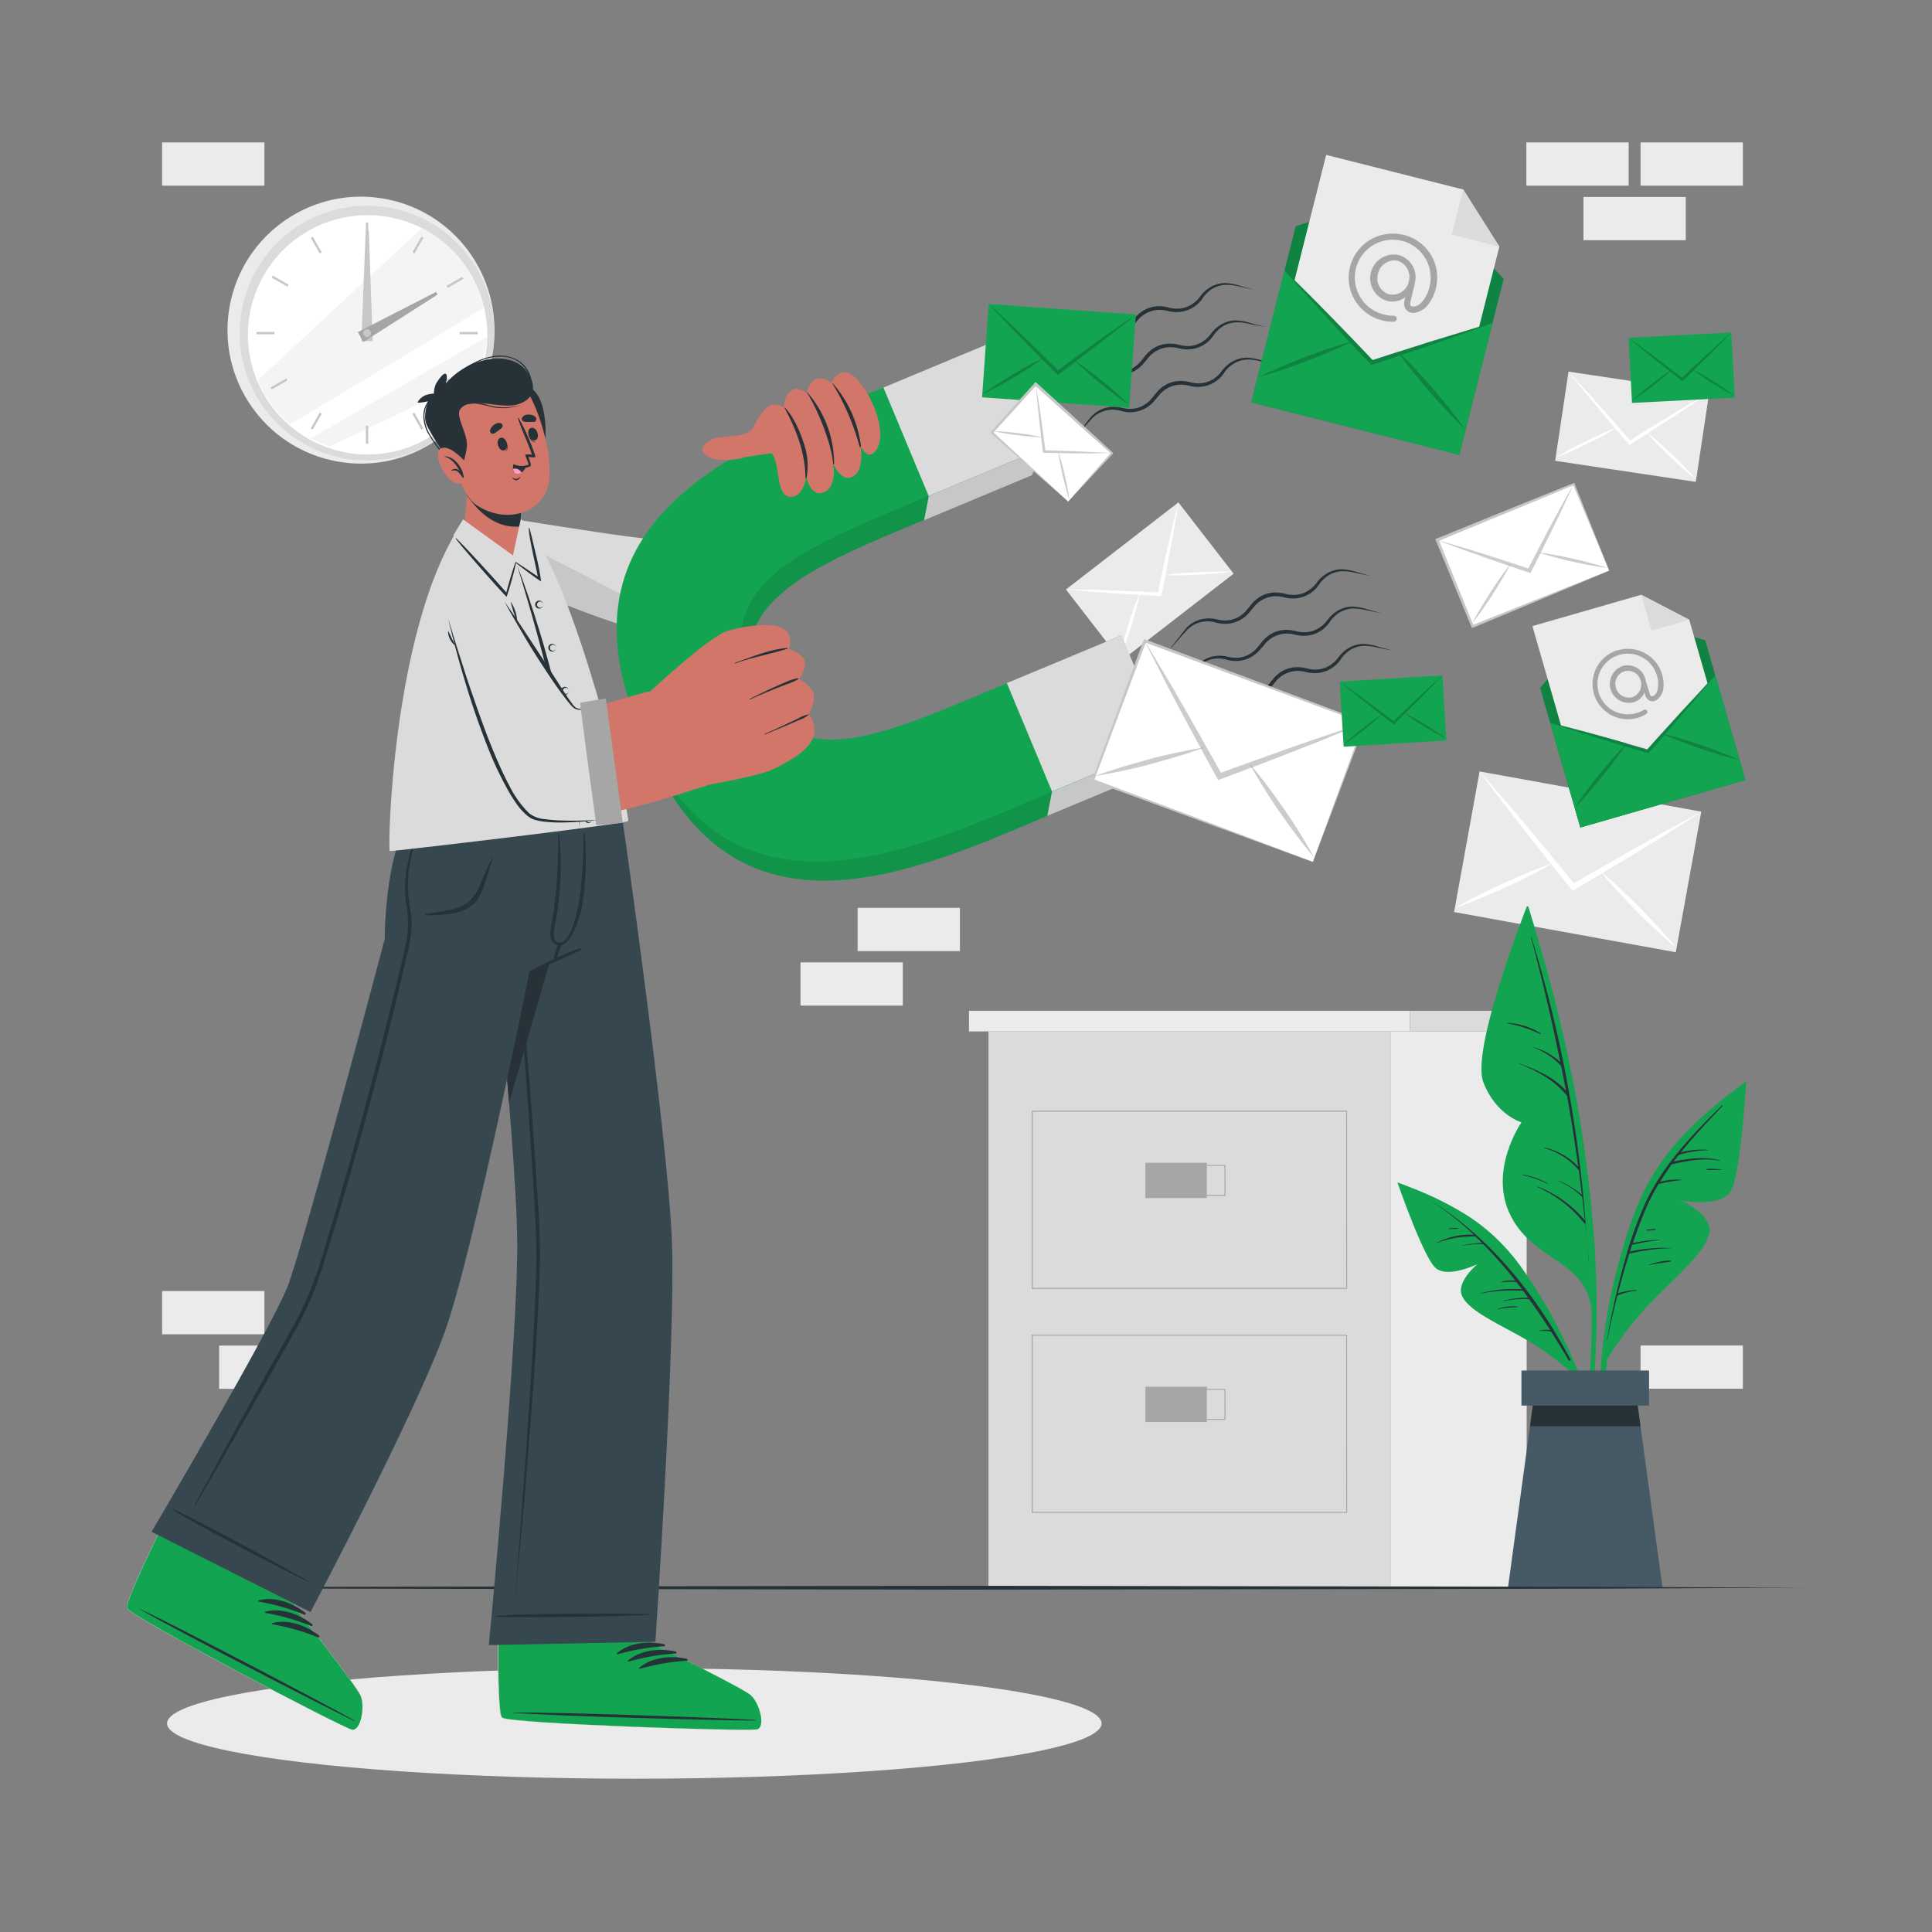 <svg xmlns="http://www.w3.org/2000/svg" viewBox="0 0 500 500"><rect x="0" y="0" width="500" height="500" fill="#808080" stroke="none"/><g id="freepik--background-complete--inject-5"><rect x="279.16" y="138.84" width="36.81" height="23.34" transform="translate(-29.85 213.74) rotate(-37.76)" style="fill:#ebebeb"></rect><path d="M305,130c-.31,2-.67,4-1,6.06s-.71,4-1.09,6-.79,4.17-1.19,6.25l0,.19c-.37,1.84-.73,3.67-1.1,5.51l-.06.26h-.27l-5.6-.32h-.2q-3.17-.18-6.35-.4l-6.09-.45c-2-.19-4.08-.34-6.12-.56,2,0,4,.06,6,.09s4,.1,6,.17q3.36.12,6.75.28h0l5.06.23c.34-1.65.68-3.32,1-5,0,0,0,0,0,0q.69-3.32,1.42-6.6c.44-2,.88-3.93,1.34-5.88S304.46,132,305,130Z" style="fill:#fff"></path><path d="M295,153.47s0,0,0,.06c0,.25-.1.5-.16.75-.25,1.18-.54,2.35-.86,3.51-.38,1.42-.8,2.83-1.23,4.25s-.9,2.8-1.4,4.19-1,2.77-1.6,4.13c.29-1.46.65-2.89,1-4.31s.8-2.84,1.23-4.25.9-2.81,1.4-4.2c.39-1.1.8-2.21,1.26-3.31.1-.25.21-.5.32-.76Z" style="fill:#fff"></path><path d="M318.73,147.93c-1.46.23-2.94.39-4.4.52s-2.94.22-4.41.3-2.95.13-4.43.14c-1.19,0-2.4,0-3.6,0l-.77,0h0l.81-.12c1.18-.17,2.35-.28,3.53-.39,1.47-.13,2.94-.22,4.41-.3s2.94-.12,4.42-.13S317.25,147.84,318.73,147.93Z" style="fill:#fff"></path><rect x="410.71" y="92.03" width="23.34" height="36.81" transform="translate(250.61 511.8) rotate(-81.48)" style="fill:#ebebeb"></rect><path d="M442.31,101.62c-1.68,1.18-3.38,2.3-5.07,3.47s-3.39,2.26-5.1,3.37-3.56,2.31-5.34,3.45a.91.91,0,0,1-.16.11q-2.36,1.52-4.73,3l-.24.14-.17-.2-3.65-4.27s-.08-.1-.12-.15q-2.07-2.42-4.1-4.87T409.74,101c-1.27-1.61-2.57-3.18-3.83-4.8,1.39,1.43,2.73,2.93,4.09,4.4s2.71,3,4.05,4.48q2.24,2.51,4.47,5.07h0l3.33,3.83c1.43-.9,2.87-1.8,4.3-2.68,0,0,0,0,0,0q2.86-1.79,5.75-3.54c1.72-1,3.45-2.08,5.18-3.1S440.57,102.59,442.31,101.62Z" style="fill:#fff"></path><path d="M418.49,110.65l-.05,0-.64.4c-1,.64-2.08,1.23-3.14,1.81-1.29.71-2.6,1.38-3.92,2s-2.64,1.29-4,1.89-2.71,1.19-4.1,1.7c1.25-.8,2.54-1.53,3.83-2.24s2.61-1.38,3.92-2,2.65-1.29,4-1.89c1.07-.49,2.16-1,3.26-1.38l.77-.3Z" style="fill:#fff"></path><path d="M438.88,124c-1.18-.9-2.31-1.86-3.42-2.83s-2.19-2-3.27-3S430.07,116.1,429,115c-.84-.86-1.66-1.73-2.45-2.64-.18-.19-.34-.38-.51-.57a.1.1,0,0,0,0,0l0,0c.22.17.44.33.65.51.93.73,1.83,1.49,2.72,2.27,1.11,1,2.19,2,3.26,3s2.13,2,3.15,3.11S437.92,122.81,438.88,124Z" style="fill:#fff"></path><rect x="389.84" y="193.91" width="36.98" height="58.31" transform="translate(115.95 585.01) rotate(-79.72)" style="fill:#ebebeb"></rect><path d="M440.31,210.08c-2.72,1.8-5.46,3.49-8.19,5.25s-5.49,3.41-8.24,5.09-5.75,3.49-8.63,5.2l-.26.17c-2.54,1.52-5.1,3-7.65,4.54l-.37.21-.27-.33q-2.79-3.47-5.56-6.94c-.07-.07-.13-.16-.2-.24-2.09-2.62-4.18-5.25-6.25-7.92s-3.95-5.09-5.92-7.65-3.91-5.15-5.83-7.79c2.12,2.35,4.18,4.78,6.27,7.17s4.14,4.84,6.18,7.3q3.44,4.06,6.83,8.24h0c1.7,2.06,3.4,4.14,5.1,6.22,2.3-1.35,4.62-2.71,6.94-4,0,0,0,0,0,0,3.09-1.78,6.18-3.56,9.28-5.31q4.17-2.36,8.35-4.65C434.72,213.09,437.5,211.53,440.31,210.08Z" style="fill:#fff"></path><path d="M402.15,223.22l-.08.05c-.34.2-.69.41-1,.6q-2.49,1.42-5,2.71c-2.08,1.06-4.19,2.06-6.31,3s-4.25,1.91-6.41,2.8-4.34,1.75-6.57,2.49c2-1.21,4.08-2.3,6.16-3.36s4.2-2.06,6.31-3,4.27-1.92,6.43-2.81c1.72-.71,3.47-1.4,5.23-2,.41-.15.82-.29,1.24-.42Z" style="fill:#fff"></path><path d="M433.78,245.27c-1.82-1.48-3.56-3.05-5.27-4.64s-3.37-3.23-5-4.87-3.27-3.35-4.84-5.07c-1.28-1.4-2.55-2.82-3.76-4.3l-.77-.94-.06-.07.08.06,1,.84c1.44,1.2,2.82,2.46,4.19,3.73,1.72,1.59,3.38,3.23,5,4.88s3.26,3.34,4.84,5.07S432.32,243.43,433.78,245.27Z" style="fill:#fff"></path><rect x="255.81" y="266.94" width="104.03" height="143.97" style="fill:#dbdbdb"></rect><rect x="250.77" y="261.59" width="114.11" height="5.34" style="fill:#ebebeb"></rect><rect x="364.89" y="261.59" width="35.89" height="5.34" style="fill:#dbdbdb"></rect><rect x="359.85" y="266.94" width="35.25" height="143.97" style="fill:#ebebeb"></rect><path d="M348.64,333.56H267V287.44h81.62Zm-81.37-.25h81.12V287.69H267.27Z" style="fill:#a6a6a6"></path><rect x="296.44" y="300.92" width="15.89" height="9.13" style="fill:#a6a6a6"></rect><path d="M317.15,309.49H301v-8h16.14Zm-15.89-.25H316.9v-7.51H301.26Z" style="fill:#a6a6a6"></path><path d="M348.64,391.52H267V345.4h81.62Zm-81.37-.25h81.12V345.65H267.27Z" style="fill:#a6a6a6"></path><rect x="296.44" y="358.88" width="15.89" height="9.13" style="fill:#a6a6a6"></rect><path d="M317.15,367.45H301v-8h16.14Zm-15.89-.25H316.9v-7.51H301.26Z" style="fill:#a6a6a6"></path><circle cx="93.41" cy="85.44" r="34.54" transform="translate(-7.71 161.59) rotate(-79.43)" style="fill:#ebebeb"></circle><circle cx="94.99" cy="86.21" r="32.96" transform="translate(-30.98 61.98) rotate(-31.34)" style="fill:#dbdbdb"></circle><circle cx="94.99" cy="86.21" r="30.88" transform="matrix(0.99, -0.16, 0.16, 0.99, -12.7, 16.5)" style="fill:#fff"></circle><path d="M125.17,79.66C111.11,88.18,88,102.15,75.08,109.81a30.8,30.8,0,0,1-8.44-11.34l42.72-39.6A30.92,30.92,0,0,1,125.17,79.66Z" style="fill:#ebebeb;opacity:0.5"></path><path d="M125.84,87.29a30.43,30.43,0,0,1-2,10L85.29,115.54a30.42,30.42,0,0,1-4.86-2.09C92.06,106.72,113.32,94.49,125.84,87.29Z" style="fill:#ebebeb;opacity:0.5"></path><rect x="94.69" y="57.57" width="0.6" height="4.68" style="fill:#c7c7c7"></rect><rect x="81.54" y="61.09" width="0.6" height="4.68" transform="translate(-20.75 49.41) rotate(-30)" style="fill:#c7c7c7"></rect><rect x="71.92" y="70.72" width="0.6" height="4.68" transform="matrix(0.5, -0.87, 0.87, 0.5, -27.17, 99.07)" style="fill:#c7c7c7"></rect><rect x="66.35" y="85.91" width="4.68" height="0.6" style="fill:#c7c7c7"></rect><rect x="69.87" y="99.06" width="4.68" height="0.6" transform="translate(-40.02 49.45) rotate(-30.02)" style="fill:#c7c7c7"></rect><rect x="79.5" y="108.69" width="4.68" height="0.6" transform="translate(-53.45 125.45) rotate(-60.04)" style="fill:#c7c7c7"></rect><rect x="94.69" y="110.17" width="0.6" height="4.68" style="fill:#c7c7c7"></rect><rect x="107.84" y="106.64" width="0.6" height="4.68" transform="translate(-40 68.67) rotate(-30)" style="fill:#c7c7c7"></rect><rect x="117.46" y="97.02" width="0.6" height="4.68" transform="translate(-27.17 151.66) rotate(-60)" style="fill:#c7c7c7"></rect><rect x="118.95" y="85.91" width="4.68" height="0.6" style="fill:#c7c7c7"></rect><rect x="115.42" y="72.76" width="4.68" height="0.6" transform="translate(-20.75 68.68) rotate(-30)" style="fill:#c7c7c7"></rect><rect x="105.8" y="63.14" width="4.68" height="0.6" transform="translate(-0.84 125.41) rotate(-60.02)" style="fill:#c7c7c7"></rect><polygon points="95.44 59.69 96.45 88.29 93.52 88.26 94.64 59.68 95.44 59.69" style="fill:#c7c7c7"></polygon><polygon points="113.25 76.23 94.01 88.52 92.61 85.94 112.87 75.54 113.25 76.23" style="fill:#a6a6a6"></polygon><path d="M96,86.21a1,1,0,1,1-1-1A1,1,0,0,1,96,86.21Z" style="fill:#c7c7c7"></path><rect x="409.79" y="50.97" width="26.48" height="11.19" transform="translate(846.07 113.13) rotate(180)" style="fill:#ebebeb"></rect><rect x="424.56" y="36.86" width="26.48" height="11.19" transform="translate(875.61 84.91) rotate(180)" style="fill:#ebebeb"></rect><rect x="395.02" y="36.86" width="26.48" height="11.19" transform="translate(816.52 84.91) rotate(180)" style="fill:#ebebeb"></rect><rect x="41.96" y="36.86" width="26.48" height="11.19" transform="translate(110.39 84.91) rotate(180)" style="fill:#ebebeb"></rect><rect x="56.73" y="348.22" width="26.48" height="11.19" transform="translate(139.93 707.64) rotate(180)" style="fill:#ebebeb"></rect><rect x="41.96" y="334.11" width="26.48" height="11.19" transform="translate(110.39 679.42) rotate(180)" style="fill:#ebebeb"></rect><rect x="424.56" y="348.21" width="26.48" height="11.19" transform="translate(875.61 707.61) rotate(180)" style="fill:#ebebeb"></rect><rect x="221.95" y="234.95" width="26.48" height="11.19" style="fill:#ebebeb"></rect><rect x="207.17" y="249.06" width="26.48" height="11.19" style="fill:#ebebeb"></rect></g><g id="freepik--Shadow--inject-5"><ellipse cx="164.16" cy="446.02" rx="120.93" ry="14.31" style="fill:#ebebeb"></ellipse></g><g id="freepik--Plant--inject-5"><path d="M413,349a254.85,254.85,0,0,0-.38-27.5,349,349,0,0,0-8.61-56c-2.4-10.37-5.36-20.57-8.44-30.75-.1-.31-.59-.22-.5.1,9.53,35.9,17.35,72.94,16.81,110.26-.15,10.44-1.36,20.7-2.35,31.08,0,.27.43.38.49.1C412,367.33,412.63,358,413,349Z" style="fill:#13A452"></path><path d="M395.07,234.77S380.62,271.43,383.86,280s9.9,10.46,9.9,10.46-8.84,12.61-2.66,24.45,19.89,11.27,20.8,24.68C411.9,339.63,412.67,283.54,395.07,234.77Z" style="fill:#13A452"></path><path d="M410.33,316.47a.25.25,0,0,0,0-.19,335.68,335.68,0,0,0-14-73.74c0-.07-.14,0-.12,0,2.86,10.73,5.41,21.51,7.58,32.35a15.94,15.94,0,0,0-6.89-3.85,0,0,0,0,0,0,.08,18.26,18.26,0,0,1,7.12,4.75c.42,2.13.84,4.25,1.23,6.38-3.23-3.61-7.71-5.4-12.18-7.1-.07,0-.1.08,0,.1,4.67,1.9,9.31,4.35,12.47,8.37q1.65,9.12,2.9,18.31a17.48,17.48,0,0,0-8.61-4.94c-.1,0-.16.13-.05.16a18.16,18.16,0,0,1,8.73,5.59l.05,0c.29,2.16.57,4.31.82,6.47a22.11,22.11,0,0,0-6-3.64c-.05,0-.09.07,0,.09a21,21,0,0,1,6,4,.07.07,0,0,0,.07,0c.25,2.06.48,4.11.69,6.17a29.32,29.32,0,0,0-12.25-8.75c-.09,0-.14.11,0,.15a31.89,31.89,0,0,1,12.07,9.29.26.26,0,0,0,.31.09c.31,3.16.59,6.32.82,9.48,0,.05.07.05.07,0C410.82,323,410.59,319.71,410.33,316.47Z" style="fill:#263238"></path><path d="M398.73,267.42a18.12,18.12,0,0,0-8.68-2.71.06.06,0,0,0,0,.12,34,34,0,0,1,8.58,2.8A.12.12,0,0,0,398.73,267.42Z" style="fill:#263238"></path><path d="M400.48,306.23A18.31,18.31,0,0,0,394,304c-.08,0-.09.11,0,.13a23.84,23.84,0,0,1,6.44,2.26C400.49,306.43,400.57,306.28,400.48,306.23Z" style="fill:#263238"></path><path d="M451,280.64a98.62,98.62,0,0,0-16.72,14.61,60.23,60.23,0,0,0-11.72,19.89,148.31,148.31,0,0,0-8.73,47.54,114.91,114.91,0,0,0,2.57,26.74.25.25,0,0,0,.5-.09,150.14,150.14,0,0,1,.26-46.74c2.48-15.17,6.38-31.67,16-44,5.25-6.71,11.79-12,18.26-17.45C451.75,280.87,451.32,280.4,451,280.64Z" style="fill:#13A452"></path><path d="M415.92,351.76a89.73,89.73,0,0,1,12.19-15.57c7.22-7.22,13.31-12.36,14.24-17.13s-7.23-8.3-7.23-8.3,10,1.8,12.73-2.4,4.06-28.5,4.06-28.5-18.19,13-26.67,31.19S415.92,351.76,415.92,351.76Z" style="fill:#13A452"></path><path d="M445.61,286.09c-7.65,7.52-15.35,15.53-19.86,25.4a99.4,99.4,0,0,0-4,10.48h0c-.23.72-.47,1.44-.69,2.16a.27.27,0,0,0,0,.12,204.5,204.5,0,0,0-5.17,22.45c0,.05.06.08.07,0,.79-3.8,1.65-7.62,2.62-11.44l.11,0a15.72,15.72,0,0,1,4.77-1.21c.11,0,.1-.2,0-.2a18,18,0,0,0-4.72.86c.88-3.44,1.84-6.87,2.91-10.25a50.35,50.35,0,0,1,10.79-1.42s0-.05,0-.05a40.55,40.55,0,0,0-10.61.9l.57-1.74a56.67,56.67,0,0,1,7.18-1.22c.05,0,0-.07,0-.07a34.56,34.56,0,0,0-7,.85c1-2.93,2.06-5.81,3.25-8.63a51.66,51.66,0,0,1,3.43-6.66,44.06,44.06,0,0,1,5.82-1c.06,0,.05-.1,0-.1a15.67,15.67,0,0,0-5.45.54q1.44-2.32,3-4.53h0c4.08-.9,8.22-1.74,12.39-.95a.07.07,0,0,0,0-.13c-4-1-7.91-.44-11.86.34.43-.57.87-1.14,1.32-1.7a26.89,26.89,0,0,1,7.62-1.2,0,0,0,0,0,0-.09,20,20,0,0,0-7.1.64c3.37-4.19,7.1-8.13,10.78-12C445.93,286,445.8,285.91,445.61,286.09Z" style="fill:#263238"></path><path d="M445.41,302.66a16.86,16.86,0,0,0-3.62-.13.13.13,0,0,0,0,.26c1.19,0,2.39-.05,3.59,0C445.49,302.81,445.5,302.67,445.41,302.66Z" style="fill:#263238"></path><path d="M432.32,326.23a16.4,16.4,0,0,0-5.61,1.13s0,.09,0,.08c1.85-.44,3.72-.62,5.59-.93C432.49,326.48,432.48,326.23,432.32,326.23Z" style="fill:#263238"></path><path d="M428.4,318.09a11.84,11.84,0,0,0-2.38.21.08.08,0,0,0,0,.15,11.9,11.9,0,0,0,2.39-.12A.12.12,0,0,0,428.4,318.09Z" style="fill:#263238"></path><path d="M362.6,306.43a82.91,82.91,0,0,1,16.91,8,50.55,50.55,0,0,1,14.08,13.38,125.22,125.22,0,0,1,18.06,36.46,97.31,97.31,0,0,1,4.09,22.24.21.21,0,0,1-.42,0,126.2,126.2,0,0,0-11-37.77c-5.51-11.7-12.48-24.15-23.13-31.89-5.8-4.22-12.31-7-18.81-9.9C362,306.8,362.26,306.31,362.6,306.43Z" style="fill:#13A452"></path><path d="M407.4,355.89a75.69,75.69,0,0,0-13.46-9.79c-7.51-4.17-13.62-6.92-15.49-10.57s3.94-8.39,3.94-8.39-7.68,3.77-10.86,1S361.66,306,361.66,306s17.72,6.3,28.79,19.08S407.4,355.89,407.4,355.89Z" style="fill:#13A452"></path><path d="M406.48,351.9c-8.86-16.64-20.69-31.69-36.89-41.62,0,0,0,0,0,0a80.87,80.87,0,0,1,11.86,9.28,18.81,18.81,0,0,0-9.53,2c-.06,0,0,.12,0,.1a26.05,26.05,0,0,1,9.8-1.66.18.18,0,0,0,.11,0c.58.55,1.15,1.1,1.71,1.66a29,29,0,0,0-5.09.68c-.05,0,0,.07,0,.07a26.24,26.24,0,0,1,5.38-.45,114.34,114.34,0,0,1,8.36,9.49,8.54,8.54,0,0,0-3.56.26c-.09,0-.07.15,0,.14a18.58,18.58,0,0,1,3.8-.06c.49.62,1,1.23,1.45,1.86a34.2,34.2,0,0,0-10.75,1.05c-.05,0,0,.09,0,.08a43.15,43.15,0,0,1,11.05-.72c.45.6.88,1.22,1.32,1.82a23.49,23.49,0,0,0-6.4.74.07.07,0,0,0,0,.13,24.16,24.16,0,0,1,6.62-.52q2.87,3.94,5.49,8a6,6,0,0,0-2.81.17c-.05,0,0,.08,0,.07a12.39,12.39,0,0,1,3,.15q2.37,3.69,4.56,7.43C406.26,352.27,406.6,352.12,406.48,351.9Z" style="fill:#263238"></path><path d="M392.69,338.1a13.57,13.57,0,0,0-5.14.63,0,0,0,1,0,0,.07,39.83,39.83,0,0,1,5.12-.52C392.79,338.27,392.81,338.11,392.69,338.1Z" style="fill:#263238"></path><path d="M377.24,317.82a9.05,9.05,0,0,0-2.38.14c-.09,0-.06.15,0,.14.78-.08,1.55-.05,2.33-.08A.1.1,0,0,0,377.24,317.82Z" style="fill:#263238"></path><polygon points="430.26 410.9 390.26 410.9 395.96 369.12 397.42 358.41 423.1 358.41 424.56 369.12 430.26 410.9" style="fill:#455a64"></polygon><polygon points="424.56 369.12 395.96 369.12 397.42 358.41 423.1 358.41 424.56 369.12" style="fill:#263238"></polygon><rect x="393.75" y="354.69" width="33.02" height="9.07" style="fill:#455a64"></rect></g><g id="freepik--Floor--inject-5"><polygon points="32.78 410.9 87.08 410.66 141.39 410.57 250 410.4 358.61 410.57 412.92 410.66 467.22 410.9 412.92 411.15 358.61 411.24 250 411.4 141.39 411.23 87.08 411.15 32.78 410.9" style="fill:#263238"></polygon></g><g id="freepik--Character--inject-5"><path d="M131.72,384.67s-2.84,39.35-2.84,39.38c0,7.71.06,14.47.44,18a.13.13,0,0,0,0,.06,5.24,5.24,0,0,0,.56,2.38s0,0,0,.05c2.29,1.57,63.88,3.67,66,3s.49-6.89-1.83-8.88S168.6,425.3,168.6,425.3L171.05,386Z" style="fill:#d3766a"></path><path d="M128.88,415.78v8.27c0,7.71.06,14.47.44,18a.13.13,0,0,0,0,.06,10.53,10.53,0,0,0,.56,2.38s0,0,0,.05c2.29,1.57,63.88,3.67,66,3s.49-6.89-1.83-8.88S168.6,425.3,168.6,425.3l.11-8.4Z" style="fill:#fff"></path><path d="M196,447.53c-2.17.65-63.76-1.46-66-3-.88-.58-1.1-9.58-1.05-20.45,0-.11,0-.22,0-.34l39.75.92,0,.67s23.21,11.35,25.55,13.35S198.16,446.88,196,447.53Z" style="fill:#13A452"></path><path d="M195.37,445.11c-10.37-.61-52.27-2.09-62.57-1.9-.08,0-.08.05,0,.06,10.27.83,52.17,2,62.56,2C195.58,445.28,195.59,445.13,195.37,445.11Z" style="fill:#263238"></path><path d="M171.93,425.54c-4.06-.91-9.08-.45-12.3,2.35-.12.11,0,.29.17.25a57.51,57.51,0,0,1,12.1-2.09A.26.26,0,0,0,171.93,425.54Z" style="fill:#263238"></path><path d="M174.82,427.41c-4.06-.9-9.08-.44-12.3,2.36-.12.11,0,.29.17.25a57.51,57.51,0,0,1,12.1-2.09A.26.26,0,0,0,174.82,427.41Z" style="fill:#263238"></path><path d="M177.71,429.29c-4.06-.9-9.08-.44-12.3,2.36-.13.11,0,.28.16.25a57.09,57.09,0,0,1,12.1-2.09A.26.26,0,0,0,177.71,429.29Z" style="fill:#263238"></path><path d="M126.51,425.75l43.11-.86s5.26-77.58,4.28-103.44c-1.07-28.1-13.13-111.69-13.13-111.69H124.36s9.3,83.92,9.5,112C134,347.84,126.51,425.75,126.51,425.75Z" style="fill:#37474f"></path><path d="M153.61,209.76l-21.87,75.67c-2.59-35.81-7.38-75.67-7.38-75.67Z" style="fill:#263238"></path><path d="M131.27,213.88l2.31,25,2.14,25c1.37,16.65,2.67,33.31,3.67,50,.24,4.17.39,8.36.33,12.55s-.26,8.36-.47,12.53q-.65,12.53-1.61,25t-2,25l-2.33,24.95,1.86-25q.94-12.49,1.76-25c.53-8.34,1.09-16.67,1.47-25q.3-6.25.43-12.5c0-4.17-.12-8.33-.37-12.49-.91-16.67-2.23-33.33-3.44-50Z" style="fill:#263238"></path><path d="M167.82,417.7c-6.73-.06-4.8-.14-11.53-.12-3.29,0-24.94.08-28,.63a.07.07,0,0,0,0,.13c3.08.48,24.72,0,28,0,6.73-.14,4.79-.17,11.52-.4A.1.1,0,1,0,167.82,417.7Z" style="fill:#263238"></path><path d="M61.64,363.55,40.83,397.38c-3.38,6.93-6.22,13.06-7.39,16.37a.14.14,0,0,0,0,.06,5.46,5.46,0,0,0-.53,2.39l0,.06c1.38,2.4,56,31,58.21,31.37s3.43-6,2.2-8.8-17.25-23.1-17.25-23.1l20.45-34Z" style="fill:#d3766a"></path><path d="M32.9,416.2a.13.13,0,0,0,0,.06c1.38,2.4,56,31,58.21,31.37s3.43-6,2.2-8.8-17.24-23.11-17.24-23.11l3.64-6.06c-8.92-4.75-25.13-13.1-35.2-18.28l-3.69,6c-3.38,6.93-6.22,13.06-7.39,16.37a.14.14,0,0,0,0,.06A5.24,5.24,0,0,0,32.9,416.2Z" style="fill:#fff"></path><path d="M91.12,447.63c-2.25-.36-56.83-29-58.21-31.37-.54-.91,3.16-9.1,7.92-18.88l.15-.3L76.4,415.14l-.32.59s16,20.29,17.23,23.1S93.36,448,91.12,447.63Z" style="fill:#13A452"></path><path d="M91.61,445.19c-9.08-5.05-46.19-24.55-55.55-28.85-.08,0-.11,0,0,.06,8.89,5.2,46.15,24.4,55.5,28.94C91.73,445.44,91.8,445.3,91.61,445.19Z" style="fill:#263238"></path><path d="M79,417.39c-3.27-2.58-8-4.34-12.11-3.21-.16,0-.09.27,0,.29a57.18,57.18,0,0,1,11.8,3.37A.26.26,0,0,0,79,417.39Z" style="fill:#263238"></path><path d="M80.77,420.33c-3.27-2.57-8-4.34-12.11-3.21-.16.05-.09.27,0,.3a57.06,57.06,0,0,1,11.81,3.36A.26.26,0,0,0,80.77,420.33Z" style="fill:#263238"></path><path d="M82.55,423.28c-3.26-2.58-8-4.34-12.1-3.21-.16,0-.1.27,0,.29a57.27,57.27,0,0,1,11.81,3.37A.26.26,0,0,0,82.55,423.28Z" style="fill:#263238"></path><path d="M157,209.73a.16.16,0,0,1,0,0c-.16.74-2.7,12.56-5.34,22.7-1.92,7.42-3.9,13.93-5,14.6-1.28.76-7.53,3.53-9.63,4.4,0,0-14.06,70.2-21.48,92-6.85,20.09-35.2,73.78-35.2,73.78L39.22,396.43s32.12-54.49,35.5-64.27C80,317,99.57,243,99.57,243s-.15-23.17,7.65-33.28Z" style="fill:#37474f"></path><path d="M79.74,409.19c-5.87-3.28-4.14-2.42-10-5.64-2.9-1.58-21.92-11.9-24.88-12.9-.06,0-.11.08-.06.12,2.48,1.9,21.68,11.89,24.6,13.41,6,3.1,4.29,2.15,10.3,5.18A.1.1,0,0,0,79.74,409.19Z" style="fill:#263238"></path><path d="M110.12,236.57c1.12-.29,2.33-.38,3.48-.57.92-.14,1.85-.31,2.77-.51a12.08,12.08,0,0,0,4.88-2.06,11.57,11.57,0,0,0,3.17-4.92c.46-1.07.93-2.14,1.41-3.2.23-.51.46-1,.7-1.54a18.32,18.32,0,0,0,.87-1.85c0-.09.18,0,.14,0a12.62,12.62,0,0,0-.39,1.33c-.16.52-.3,1-.46,1.56-.29.92-.57,1.84-.87,2.75a22,22,0,0,1-2,4.85c-1.7,2.7-4.74,3.79-7.77,4.17-.87.11-1.75.17-2.62.22a18.42,18.42,0,0,1-3.32,0C110,236.85,109.94,236.61,110.12,236.57Z" style="fill:#263238"></path><path d="M150,245.42a81.1,81.1,0,0,0-12.89,6,.14.14,0,0,0,.12.26c4.34-1.86,8.77-3.64,13-5.74A.28.28,0,0,0,150,245.42Z" style="fill:#263238"></path><path d="M151.3,215.68c0-.15-.28-.19-.28,0a141.57,141.57,0,0,1-.73,14.5c-.2,2.24-2,14.6-5.88,13.7-.64-.15-1-.79-1.08-1.77a15.38,15.38,0,0,1,.52-3.79c.43-2.59.77-5.18,1-7.8a71.43,71.43,0,0,0-.16-14.62.13.13,0,0,0-.25,0,134.81,134.81,0,0,1-1.18,20.18c-.49,3.21-2.11,8,1.25,8.55s5.64-7.6,6.06-9.82A73.84,73.84,0,0,0,151.3,215.68Z" style="fill:#263238"></path><path d="M144.52,244.19a20.85,20.85,0,0,0-.87,2.56,5.94,5.94,0,0,0-.37,2.11.15.15,0,0,0,.27.06,7.23,7.23,0,0,0,.9-2c.3-.8.61-1.58.88-2.38A.43.43,0,0,0,144.52,244.19Z" style="fill:#263238"></path><path d="M50.33,389.61c5.85-11,11.88-21.94,17.94-32.85,3-5.38,6.1-10.7,9-16.15a97.31,97.31,0,0,0,6.51-16.83Q89.16,306.11,94,288.29t9.12-35.79c.71-3,1.5-6,2.07-9a27.76,27.76,0,0,0,0-9.23,29.51,29.51,0,0,1-.07-8.6,57.24,57.24,0,0,1,2-8.39c.46-1.45,1-2.89,1.45-4.32a.13.13,0,0,1,.25.08c-1.77,5.8-3.59,11.66-3.21,17.81.19,2.95,1,5.85.92,8.82a42.32,42.32,0,0,1-1.49,8.72q-4.2,18.09-9,36T85.87,320.07c-1.75,5.76-3.38,11.61-5.86,17.1s-5.62,10.71-8.58,16q-9.17,16.31-18.56,32.47l-2.41,4.08C50.41,389.78,50.28,389.69,50.33,389.61Z" style="fill:#263238"></path><path d="M129.94,147.55c13.49,6.41,36.5,16.17,45.61,16.69,7,.41,29.21-23.73,38.61-32.83,2.88-2.79-15.27-20.51-18.58-17.81-9.16,7.44-25.34,26.23-26.47,26.54-1.59.44-19.24-3.14-34.63-5.18C117.3,132.69,123.4,144.44,129.94,147.55Z" style="fill:#d3766a"></path><path d="M174.15,134.13l19.43,20s-11.56,11.89-17.2,11.52-32.16-8.47-45.86-17-9.27-16.13,4.29-14,33.58,5.35,34.25,4.73C170,138.61,174.15,134.13,174.15,134.13Z" style="fill:#dbdbdb"></path><path d="M181,164.26a9.22,9.22,0,0,1-4.66,1.43c-5.64-.37-32.16-8.49-45.86-17-9.39-5.82-10.26-11.25-5.51-13.39Z" style="fill:#c7c7c7"></path><path d="M172.4,133c.18.49,22.27,23,22.27,23l5.14-4.59-22.75-23.18Z" style="fill:#a6a6a6"></path><path d="M100.88,220.26c.17.16,61.15-7,61.67-7.78.73-1-14.06-63.11-26.24-76.12-3.05-3.26-15.24-3.63-18,.92C101.57,164.33,100.27,219.71,100.88,220.26Z" style="fill:#dbdbdb"></path><path d="M133.81,146.23c2.11,5.45,3.94,11,5.66,16.57s3.22,11.22,4.66,16.88,2.59,11.39,3.62,17.14,1.78,11.54,2.26,17.36c-.49-2.88-.84-5.77-1.41-8.63s-1-5.74-1.6-8.59c-1.19-5.7-2.39-11.4-3.84-17s-2.87-11.29-4.43-16.91c-.77-2.8-1.58-5.61-2.41-8.4S134.66,149,133.81,146.23Z" style="fill:#263238"></path><path d="M140.57,156.47a1,1,0,1,1-2.07,0,1,1,0,1,1,2.07,0Zm0,0a.8.8,0,0,0-.91-.79.8.8,0,0,0,0,1.58A.8.8,0,0,0,140.57,156.47Z" style="fill:#263238"></path><path d="M143.91,167.63a1,1,0,1,1-.91-1A1,1,0,0,1,143.91,167.63Zm0,0a.79.79,0,1,0-.91.79A.8.8,0,0,0,143.91,167.63Z" style="fill:#263238"></path><path d="M147.24,178.8a1,1,0,1,1-2.07,0,1,1,0,1,1,2.07,0Zm0,0a.8.8,0,0,0-.91-.79.8.8,0,0,0,0,1.58A.8.8,0,0,0,147.24,178.8Z" style="fill:#263238"></path><path d="M149.67,190a1,1,0,1,1-.91-1A1,1,0,0,1,149.67,190Zm0,0a.79.79,0,1,0-1.57,0,.79.79,0,1,0,1.57,0Z" style="fill:#263238"></path><path d="M151.83,201.13a1,1,0,1,1-2.07,0,1,1,0,1,1,2.07,0Zm0,0a.8.8,0,0,0-.91-.79.8.8,0,0,0-.66.79.79.79,0,1,0,1.57,0Z" style="fill:#263238"></path><path d="M153.22,212a1,1,0,0,1-.91,1,1,1,0,1,1,0-2.07A1,1,0,0,1,153.22,212Zm0,0a.79.79,0,0,0-.91-.78.8.8,0,0,0,0,1.57A.8.8,0,0,0,153.22,212Z" style="fill:#263238"></path><path d="M131.38,145.2c-2.78.22-8.74-4.77-11.15-9.07-.16-.3.26-3.43.59-7.25.2-2.32.36-4.91.34-7.29l14.93,3.47a37.72,37.72,0,0,0-1.35,9.14,5.05,5.05,0,0,0,.11,1s0,.1,0,.16C135.19,137.18,135.72,144.85,131.38,145.2Z" style="fill:#d3766a"></path><path d="M120.88,128.21c3.05,4.47,7.71,8.81,14.12,8,0-.39-.08-.71-.12-.93a1.1,1.1,0,0,1,0-.16,4.3,4.3,0,0,1-.11-1,37.85,37.85,0,0,1,1.34-9.14l-14.92-3.46C121.19,123.74,121.05,126.07,120.88,128.21Z" style="fill:#263238"></path><path d="M133.5,98.22s5.05,1.31,6.59,6,1.15,10,.77,10.26S133.5,98.22,133.5,98.22Z" style="fill:#263238"></path><path d="M115.54,107.13c-1.06,5.42,3.29,20.31,7.38,23.3,5.93,4.34,14.84,3.89,18.33-3.05,3.39-6.74-2.63-26-7.12-28.68C127.51,94.82,117.1,99.13,115.54,107.13Z" style="fill:#d3766a"></path><path d="M130.87,114s-.06.07,0,.12c.36,1,.61,2.16-.17,2.79,0,0,0,.07,0,0C131.72,116.46,131.38,114.89,130.87,114Z" style="fill:#263238"></path><path d="M129.64,113.28c-1.63.42-.69,3.65.83,3.27S131,112.94,129.64,113.28Z" style="fill:#263238"></path><path d="M136.74,112.09s.1,0,.11.06c.26,1,.73,2.13,1.73,2.2,0,0,0,.05,0,.06C137.44,114.57,136.83,113.09,136.74,112.09Z" style="fill:#263238"></path><path d="M137.33,110.78c1.58-.6,2.65,2.6,1.19,3.15S136,111.27,137.33,110.78Z" style="fill:#263238"></path><path d="M127.93,112.18a12.9,12.9,0,0,0,1.13-.81c.43-.32.8-.52,1-1a.72.72,0,0,0-.35-.8,1.8,1.8,0,0,0-1.77.32,2.64,2.64,0,0,0-1.12,1.5A.76.76,0,0,0,127.93,112.18Z" style="fill:#263238"></path><path d="M138.09,109.19c-.47,0-.91,0-1.38,0a2.24,2.24,0,0,1-1.42-.23.7.7,0,0,1-.2-.84,1.77,1.77,0,0,1,1.59-.82,2.63,2.63,0,0,1,1.8.51A.76.76,0,0,1,138.09,109.19Z" style="fill:#263238"></path><path d="M132.66,123.6c.31.16.65.42,1,.34a2.63,2.63,0,0,0,1-.57,0,0,0,0,1,.06,0,1.4,1.4,0,0,1-1.11.92,1.11,1.11,0,0,1-1-.66S132.62,123.58,132.66,123.6Z" style="fill:#263238"></path><path d="M132.84,120.29a3.53,3.53,0,0,0,2.72.85,4.15,4.15,0,0,0,1.25-.3,1.57,1.57,0,0,0,.23-.09l.21-.1a.27.27,0,0,0,.13-.29h0a.3.3,0,0,0,0-.1h0l0-.09c-.2-.78-.62-1.93-.62-1.93.32.06,1.95.29,1.81-.11a53.76,53.76,0,0,0-4.34-9.94c-.06-.11-.22,0-.18.07,1,3.2,2.56,6.2,3.62,9.4a6.07,6.07,0,0,0-1.75,0c-.1.06.85,2.21.91,2.57v0a4.91,4.91,0,0,1-3.85-.07C132.82,120.14,132.76,120.23,132.84,120.29Z" style="fill:#263238"></path><path d="M136.24,120.58a4.21,4.21,0,0,1-1.26,1.73,1.83,1.83,0,0,1-1.08.4c-.86,0-1.1-.71-1.14-1.38a4.64,4.64,0,0,1,.08-1.07A5.49,5.49,0,0,0,136.24,120.58Z" style="fill:#263238"></path><path d="M135,122.31a1.83,1.83,0,0,1-1.08.4c-.86,0-1.1-.71-1.14-1.38A2,2,0,0,1,135,122.31Z" style="fill:#ff99ba"></path><path d="M120.84,115.39c.16-3.2-2.9-7.6-1.82-9.32,2.34-3.73,10.34-.14,14.77-1.38s5-4.37,3.18-7.63-5.4-4.75-10.41-4.09a18.82,18.82,0,0,0-11.18,6.26s.59-2,0-2.47-2.19,1.85-2.63,2.74a6.88,6.88,0,0,0-.46,2.37,7.26,7.26,0,0,0-2,.35,4.24,4.24,0,0,0-2.22,1.87c0,.28,1.61,0,2.72-.23,0,0-1.26,3.3-.56,5.6s7.46,12.3,8.36,12.17C119.77,121.46,120.78,116.69,120.84,115.39Z" style="fill:#263238"></path><path d="M111.16,103.46s.1,0,.07.05a7.58,7.58,0,0,0-1.38,3.94,9.5,9.5,0,0,0,1.31,4.79c1.55,2.86,3.83,5.2,5.92,7.64.07.07,0,.18-.12.11a33.67,33.67,0,0,1-6.39-8.22C109.28,109.13,109,105.75,111.16,103.46Z" style="fill:#263238"></path><path d="M118.53,105a11,11,0,0,1,4-.86,16,16,0,0,1,3.81.7,15.44,15.44,0,0,0,8.55-.08s.05,0,0,0a13.58,13.58,0,0,1-7.83.53,32.39,32.39,0,0,0-4-.84,14.07,14.07,0,0,0-4.45.73A.12.12,0,0,1,118.53,105Z" style="fill:#263238"></path><path d="M117.68,97.26a20.88,20.88,0,0,1,5-3.39,16.76,16.76,0,0,1,5.49-1.78c3.33-.39,6.83.8,8.51,3.86a7.18,7.18,0,0,1,.76,5.13.09.09,0,1,1-.18,0,7.47,7.47,0,0,0-4-8c-3.25-1.52-7-.64-10.07.8a30.47,30.47,0,0,0-5.45,3.4S117.67,97.27,117.68,97.26Z" style="fill:#263238"></path><path d="M120.07,119.16s-4-4.47-6.1-3,1.38,8.27,4.11,8.92a2.68,2.68,0,0,0,3.38-1.87Z" style="fill:#d3766a"></path><path d="M115,118.11a0,0,0,0,0,0,.07c1.92.51,3.1,2.09,4,3.76a1.47,1.47,0,0,0-2.24-.13s0,.11.06.09a1.65,1.65,0,0,1,1.87.35,8.08,8.08,0,0,1,1,1.35c.1.15.39,0,.3-.16l0,0C119.76,121.07,117.54,118,115,118.11Z" style="fill:#263238"></path><path d="M134.8,134.27l-2.05,9.47-12.92-9.33-2.5,4.13s13.81,16,13.74,15.15l2.34-8.26,6.18,4.41-2.71-13.26Z" style="fill:#dbdbdb"></path><path d="M138.62,143.21c-.52-2.18-1-4.38-1.6-6.53,0-.07-.15-.09-.16,0-.07,2.2,2,10.5,2.3,12.52l0,0c-.26-.19-5.68-3.84-5.72-3.76-.58,1.35-2.31,7.37-2.4,7.9-2.19-2.53-10.48-11.7-12.95-14-.07-.06-.18,0-.12.1,2,2.73,13,15.1,13.15,15a87,87,0,0,0,2.43-8.73c1,.83,6.53,5,6.49,4.71A68.42,68.42,0,0,0,138.62,143.21Z" style="fill:#263238"></path><path d="M167.42,193.31c-23.48-56.37,29.92-74.19,65.91-89.18L260.4,92.85,270,116l-3,7-21.65,9c-34.09,14.2-59.82,23.06-48.94,49.16s35,13.48,69.12-.72l26.67-11.11,9.67,23.2-3,6.95-22,9.19C240.91,223.7,190.91,249.67,167.42,193.31Z" style="fill:#13A452"></path><g style="opacity:0.1"><path d="M167.42,193.31c-23.48-56.37,29.92-74.19,65.91-89.18L260.4,92.85,270,116l-3,7-21.65,9c-34.09,14.2-59.82,23.06-48.94,49.16s35,13.48,69.12-.72l26.67-11.11,9.67,23.2-3,6.95-22,9.19C240.91,223.7,190.91,249.67,167.42,193.31Z"></path></g><polygon points="240.38 128.32 239.16 134.63 267.08 122.99 270.04 115.97 240.38 128.32" style="fill:#c7c7c7"></polygon><polygon points="272.26 204.84 271.04 211.15 298.96 199.51 301.92 192.49 272.26 204.84" style="fill:#c7c7c7"></polygon><path d="M165.36,188.36c-23.48-56.36,29.92-74.18,65.91-89.18L258.34,87.9,270,116l-26.67,11.11c-34.09,14.2-59.82,23.06-48.94,49.17s35,13.48,69.12-.72l26.67-11.12,11.7,28.07-27.07,11.28C238.85,218.76,188.85,244.72,165.36,188.36Z" style="fill:#13A452"></path><path d="M258.34,87.9,270,116l-26.67,11.11-3,1.24-11.7-28.06,2.59-1.08Z" style="fill:#dbdbdb"></path><path d="M272.26,204.84l-11.69-28.06,3-1.25,26.67-11.12,11.7,28.07-27.07,11.28Z" style="fill:#dbdbdb"></path><path d="M127.85,153c5.14,6.52,18.05,29.91,20.45,30.71s18.08-4.77,20-4.77c3.93,0,18.39,23.29,14.72,24.33s-35.73,12.22-44.31,8c-10.13-4.94-19.06-39.72-22.55-55.82C113.19,141.62,117.91,140.33,127.85,153Z" style="fill:#d3766a"></path><path d="M203.27,163.08a4.36,4.36,0,0,1,.82,4.9,6.45,6.45,0,0,1,3.74,2.28c1.56,2.15-1.13,5.54-1.13,5.54a7.87,7.87,0,0,1,3.56,3c1.29,2.21-.93,6-.93,6a7,7,0,0,1,1.44,4.65c-.42,4.45-6.54,7.51-10.4,9.49s-16.69,4-19.1,4.62L168.33,178.9s14.81-13.82,19.68-15.51C192.12,162,200.81,160.75,203.27,163.08Z" style="fill:#d3766a"></path><path d="M203.71,167.67c-4.73.46-9.06,2.3-13.5,3.88a.09.09,0,0,0,.06.16c4.39-1.63,9-2.37,13.49-3.82A.11.11,0,0,0,203.71,167.67Z" style="fill:#263238"></path><path d="M206.46,175.52a11.94,11.94,0,0,0-3.07,1c-1.07.44-2.12.9-3.16,1.38q-3.15,1.42-6.21,3c-.09,0,0,.19.06.15,2.08-1,4.19-1.86,6.31-2.71,1.07-.43,2.13-.85,3.2-1.26a14.89,14.89,0,0,0,3-1.31A.16.16,0,0,0,206.46,175.52Z" style="fill:#263238"></path><path d="M209.24,184.89a8.6,8.6,0,0,0-2.72,1.08l-2.84,1.34c-1.9.89-3.8,1.77-5.73,2.59-.09,0,0,.19.06.15,2-.82,3.94-1.61,5.9-2.45l2.87-1.25a8.18,8.18,0,0,0,2.51-1.37S209.28,184.89,209.24,184.89Z" style="fill:#263238"></path><path d="M152,183.32l2.87,28.88s-13.44,1.61-17.5-.94-14.65-19-21.58-54c-2.44-12.35-.14-21.45,11.38-6s20.35,31.54,21.52,31.95A10,10,0,0,0,152,183.32Z" style="fill:#dbdbdb"></path><path d="M116,160.12c.89,2.94,1.77,5.87,2.71,8.8s1.85,5.85,2.83,8.75c2,5.81,4,11.6,6.36,17.24,1.19,2.82,2.42,5.62,3.86,8.3a26.08,26.08,0,0,0,5.24,7.31,7.66,7.66,0,0,0,4.07,1.48,38.38,38.38,0,0,0,4.55.35c3.06.1,6.13,0,9.2-.15a83.16,83.16,0,0,1-9.2.66,40.11,40.11,0,0,1-4.64-.2,15.58,15.58,0,0,1-2.31-.42,7.23,7.23,0,0,1-1.15-.42,6.34,6.34,0,0,1-1-.68,16.29,16.29,0,0,1-3.12-3.52,42.49,42.49,0,0,1-2.42-4,91.06,91.06,0,0,1-4-8.36q-3.48-8.56-6.17-17.39C119,172,117.39,166.1,116,160.12Z" style="fill:#263238"></path><path d="M116,163.26l.89,1.87.44.92c.15.31.31.62.44,1a4.58,4.58,0,0,1-1.33-1.66,5.15,5.15,0,0,1-.36-1A3.19,3.19,0,0,1,116,163.26Z" style="fill:#263238"></path><path d="M130.57,155.72c1.76,2.47,3.43,5,5.1,7.51s3.31,5.06,5,7.59l4.9,7.63c.82,1.26,1.64,2.53,2.55,3.71a5.33,5.33,0,0,0,.71.83,2.2,2.2,0,0,0,.95.41,6.22,6.22,0,0,0,2.23-.08,5.42,5.42,0,0,1-2.26.35,2.55,2.55,0,0,1-1.15-.37,6.08,6.08,0,0,1-.86-.81c-1-1.16-1.9-2.39-2.81-3.61-1.79-2.45-3.45-5-5.1-7.52s-3.23-5.11-4.75-7.73S132,158.4,130.57,155.72Z" style="fill:#263238"></path><path d="M132.15,155.72a9.68,9.68,0,0,1,1.25,2.59,8.27,8.27,0,0,1,.33,1.41,4.4,4.4,0,0,1,0,1.45C133.26,159.32,132.57,157.61,132.15,155.72Z" style="fill:#263238"></path><path d="M150.18,181.84c-.15.51,4.14,31.73,4.14,31.73l6.86-.62-4.39-32.18Z" style="fill:#a6a6a6"></path><path d="M191.5,116.64c2.51-3.33,4.57-9.48,7.12-11.23a3.55,3.55,0,0,1,4.24,0s-.06-3.42,2.52-4.63c1.33-.62,3.49,1,3.49,1a4.22,4.22,0,0,1,2.43-3.68c1.88-.74,3.76,1,3.76,1s1.29-2.61,3.45-2.76c4.38-.28,12.43,15.1,8,20.44-2.06,2.49-3.82-1.37-3.82-1.37s1.19,6.17-1.94,7.91-5.12-3.42-5.12-3.42,1.1,6-2.32,7.46c-3.57,1.54-4.67-4-4.67-4s-.53,4.63-3.41,5.16c-4.76.87-3-8.3-5.57-11.26l-6.55,1Z" style="fill:#d3766a"></path><path d="M194.74,111c-2.65,3-8.85,1-11.79,3.45-4,3.31,3.06,6.06,10.16,3.78l5.2-2.74Z" style="fill:#d3766a"></path><path d="M215.4,99.22s0-.1.07-.06a30.1,30.1,0,0,1,7.34,16.35c0,.19-.29.3-.35.09A61.79,61.79,0,0,0,215.4,99.22Z" style="fill:#263238"></path><path d="M208.86,101.64c0-.06.06-.12.11-.06a28.2,28.2,0,0,1,6.9,18.32c0,.24-.25.45-.26.17C215.37,115.5,211.87,106.37,208.86,101.64Z" style="fill:#263238"></path><path d="M208.47,123.79c-.1-6.58-2.3-12.47-5.43-18.2,0-.07.07-.12.12-.07,2.29,2.39,3.91,6.24,4.91,9.35a17.35,17.35,0,0,1,.63,8.92C208.68,123.91,208.47,123.93,208.47,123.79Z" style="fill:#263238"></path></g><g id="freepik--Lines--inject-5"><path d="M302.38,168.47l2.32-3c.8-1,1.51-2,2.38-3a7.89,7.89,0,0,1,3.31-2.06,8.43,8.43,0,0,1,3.93-.24,17.68,17.68,0,0,0,1.83.35,8.33,8.33,0,0,0,1.8,0,7.12,7.12,0,0,0,3.29-1.31,7.56,7.56,0,0,0,1.31-1.22l1.2-1.46a8.42,8.42,0,0,1,3.11-2.49,8,8,0,0,1,3.94-.68,11.83,11.83,0,0,1,1.95.35,8.39,8.39,0,0,0,1.78.25,7,7,0,0,0,3.46-.77,7.9,7.9,0,0,0,2.73-2.32,8.72,8.72,0,0,1,2.92-2.61,7.72,7.72,0,0,1,3.78-.93,15.73,15.73,0,0,1,3.78.74l3.67,1-3.74-.74a14.85,14.85,0,0,0-3.7-.51,7.27,7.27,0,0,0-3.48,1,8.29,8.29,0,0,0-2.62,2.52,8.07,8.07,0,0,1-6.82,3.54,9.93,9.93,0,0,1-2-.25,9.14,9.14,0,0,0-1.8-.3,7,7,0,0,0-3.47.63,7.5,7.5,0,0,0-2.79,2.19l-1.23,1.46a8.1,8.1,0,0,1-5.2,2.78,7.8,7.8,0,0,1-2,0,18.35,18.35,0,0,1-1.89-.41,7.36,7.36,0,0,0-6.74,1.89C305.71,164.62,304.09,166.61,302.38,168.47Z" style="fill:#263238"></path><path d="M305.17,178.14l2.31-3c.8-1,1.51-2,2.39-3a7.89,7.89,0,0,1,3.31-2.07,8.26,8.26,0,0,1,3.92-.23c.67.13,1.23.28,1.84.34a7.65,7.65,0,0,0,1.79,0,7.24,7.24,0,0,0,4.6-2.53l1.2-1.46a8.48,8.48,0,0,1,3.12-2.49,8.08,8.08,0,0,1,3.94-.67,10.76,10.76,0,0,1,1.94.34,9.21,9.21,0,0,0,1.79.26,7.19,7.19,0,0,0,3.46-.78,8,8,0,0,0,2.72-2.32,8.93,8.93,0,0,1,2.92-2.61,7.76,7.76,0,0,1,3.79-.93,15.74,15.74,0,0,1,3.77.74l3.67,1-3.73-.74a15.4,15.4,0,0,0-3.7-.51,7.34,7.34,0,0,0-3.49,1,8.15,8.15,0,0,0-2.61,2.52,8.09,8.09,0,0,1-6.82,3.55,10,10,0,0,1-2-.26,9.66,9.66,0,0,0-1.8-.3,7.07,7.07,0,0,0-3.46.63,7.5,7.5,0,0,0-2.79,2.19L326,168.23a8.31,8.31,0,0,1-1.49,1.35,7.94,7.94,0,0,1-3.71,1.43,8.36,8.36,0,0,1-2,0c-.65-.09-1.32-.29-1.88-.42a7.39,7.39,0,0,0-6.75,1.89C308.5,174.28,306.87,176.27,305.17,178.14Z" style="fill:#263238"></path><path d="M308,187.8l2.32-3c.8-1,1.51-2,2.38-3a7.89,7.89,0,0,1,3.31-2.06,8.17,8.17,0,0,1,3.93-.24c.67.13,1.23.28,1.83.34a7.22,7.22,0,0,0,1.8,0,6.92,6.92,0,0,0,3.29-1.31,7.91,7.91,0,0,0,1.31-1.21l1.2-1.47a8.52,8.52,0,0,1,3.11-2.49,8.12,8.12,0,0,1,3.95-.67,10.91,10.91,0,0,1,1.94.34,9.11,9.11,0,0,0,1.78.26,7.25,7.25,0,0,0,3.46-.77,8,8,0,0,0,2.73-2.33,8.94,8.94,0,0,1,2.92-2.61,7.85,7.85,0,0,1,3.79-.93,15.74,15.74,0,0,1,3.77.74l3.67,1-3.73-.74a15.41,15.41,0,0,0-3.71-.51,7.3,7.3,0,0,0-3.48,1,8.15,8.15,0,0,0-2.61,2.52,8.11,8.11,0,0,1-6.83,3.55,9.93,9.93,0,0,1-2-.26,10.9,10.9,0,0,0-1.8-.3,7.25,7.25,0,0,0-3.47.63,7.5,7.5,0,0,0-2.79,2.19l-1.23,1.46a8.1,8.1,0,0,1-5.2,2.78,8.28,8.28,0,0,1-2,0c-.66-.09-1.32-.29-1.89-.42a7.36,7.36,0,0,0-6.74,1.89C311.29,183.94,309.66,185.93,308,187.8Z" style="fill:#263238"></path><path d="M272.23,94.39l2.31-3c.8-1,1.51-2,2.39-3a7.77,7.77,0,0,1,3.31-2.06,8.39,8.39,0,0,1,3.92-.24,17.35,17.35,0,0,0,1.84.35,8.23,8.23,0,0,0,1.79,0,7.12,7.12,0,0,0,3.29-1.31,6.9,6.9,0,0,0,1.31-1.22l1.2-1.46a8.38,8.38,0,0,1,3.12-2.49,8,8,0,0,1,3.94-.68,10.75,10.75,0,0,1,1.94.35,8.48,8.48,0,0,0,1.79.25,7.07,7.07,0,0,0,3.46-.77,8,8,0,0,0,2.72-2.32,8.82,8.82,0,0,1,2.92-2.61,7.76,7.76,0,0,1,3.79-.93A15.74,15.74,0,0,1,321,74l3.67,1L321,74.22a14.93,14.93,0,0,0-3.71-.51,7.33,7.33,0,0,0-3.48,1,8.15,8.15,0,0,0-2.61,2.52,8.08,8.08,0,0,1-6.82,3.54,10,10,0,0,1-2-.25,8.9,8.9,0,0,0-1.8-.3,7,7,0,0,0-3.46.63A7.42,7.42,0,0,0,294.33,83l-1.23,1.46a8.31,8.31,0,0,1-1.49,1.35,7.82,7.82,0,0,1-3.71,1.42,7.44,7.44,0,0,1-2,0,15.82,15.82,0,0,1-1.88-.42,7.41,7.41,0,0,0-6.75,1.9C275.56,90.54,273.93,92.53,272.23,94.39Z" style="fill:#263238"></path><path d="M275,104.05l2.32-3c.8-1,1.51-2,2.38-3A8,8,0,0,1,283,96a8.29,8.29,0,0,1,3.93-.23c.67.13,1.23.28,1.83.34a8.33,8.33,0,0,0,1.8,0,6.92,6.92,0,0,0,3.29-1.31,7.56,7.56,0,0,0,1.31-1.22l1.2-1.46a8.52,8.52,0,0,1,3.11-2.49,8.23,8.23,0,0,1,3.94-.68,11.83,11.83,0,0,1,1.95.35,8.39,8.39,0,0,0,1.78.25,7,7,0,0,0,3.46-.77,7.9,7.9,0,0,0,2.73-2.32,8.72,8.72,0,0,1,2.92-2.61,7.72,7.72,0,0,1,3.78-.93,15.73,15.73,0,0,1,3.78.74l3.67,1-3.73-.74a14.93,14.93,0,0,0-3.71-.51,7.27,7.27,0,0,0-3.48,1A8.15,8.15,0,0,0,314,86.88a8.08,8.08,0,0,1-6.83,3.54,9.24,9.24,0,0,1-2-.25,9.94,9.94,0,0,0-1.8-.3,7.13,7.13,0,0,0-3.47.63,7.5,7.5,0,0,0-2.79,2.19l-1.23,1.46a8.1,8.1,0,0,1-5.2,2.78,8.28,8.28,0,0,1-2,0c-.66-.09-1.32-.29-1.89-.42a7.36,7.36,0,0,0-6.74,1.89C278.35,100.2,276.72,102.19,275,104.05Z" style="fill:#263238"></path><path d="M277.8,113.72l2.32-3c.8-1,1.5-2,2.38-3a8,8,0,0,1,3.31-2.07,8.26,8.26,0,0,1,3.92-.23c.67.13,1.23.28,1.84.34a7.14,7.14,0,0,0,1.79,0,7.24,7.24,0,0,0,4.6-2.53l1.2-1.46a8.48,8.48,0,0,1,3.12-2.49,8.08,8.08,0,0,1,3.94-.67,10.76,10.76,0,0,1,1.94.34,9.21,9.21,0,0,0,1.79.26,7.27,7.27,0,0,0,3.46-.77,8.1,8.1,0,0,0,2.72-2.33,9,9,0,0,1,2.92-2.61,7.87,7.87,0,0,1,3.79-.93,15.65,15.65,0,0,1,3.77.74l3.67,1-3.73-.74a15.4,15.4,0,0,0-3.7-.51,7.34,7.34,0,0,0-3.49,1,8.15,8.15,0,0,0-2.61,2.52,8.08,8.08,0,0,1-6.82,3.55,10,10,0,0,1-2-.26,10.57,10.57,0,0,0-1.8-.3,7.19,7.19,0,0,0-3.46.63,7.5,7.5,0,0,0-2.79,2.19l-1.23,1.46a8.31,8.31,0,0,1-1.49,1.35,7.94,7.94,0,0,1-3.71,1.43,8.36,8.36,0,0,1-2,0c-.65-.09-1.32-.29-1.88-.42a7.39,7.39,0,0,0-6.75,1.89C281.13,109.86,279.5,111.85,277.8,113.72Z" style="fill:#263238"></path></g><g id="freepik--Emails--inject-5"><polygon points="377.66 117.71 323.82 104.12 335.32 58.58 366.55 48.28 389.16 72.17 377.66 117.71" style="fill:#13A452"></polygon><polygon points="377.66 117.71 323.82 104.12 335.32 58.58 366.55 48.28 389.16 72.17 377.66 117.71" style="opacity:0.2"></polygon><polygon points="375.51 113.46 327.74 101.41 343.21 40.09 378.68 49.04 388.03 63.83 375.51 113.46" style="fill:#ebebeb"></polygon><polygon points="378.68 49.04 388.03 63.83 375.73 60.72 378.68 49.04" style="fill:#dbdbdb"></polygon><path d="M363.12,60.75a11.36,11.36,0,0,1,8.53,13.66,11.55,11.55,0,0,1-2.35,4.8A5.66,5.66,0,0,1,365.86,81a2.17,2.17,0,0,1-.65-.09,2.21,2.21,0,0,1-1.61-1.27,2.74,2.74,0,0,1-.15-1.64l.25-1.08a5.56,5.56,0,0,1-4.53,1,6.12,6.12,0,0,1,2.76-11.92,5.93,5.93,0,0,1,4.23,7.23l-.06.25,0,.16L365,78.21h0a1.44,1.44,0,0,0,0,.74c.06.15.2.28.52.35l.25.06A3.42,3.42,0,0,0,368,78.15a9.3,9.3,0,0,0,2-4.1,9.81,9.81,0,1,0-11.75,7.36,8.7,8.7,0,0,0,2.43.3c.44,0,.84.29.77.74a.72.72,0,0,1-.76.8,11.4,11.4,0,1,1,2.34-22.5Zm-3.57,15.43a4.32,4.32,0,0,0,5.06-3.4,4.37,4.37,0,0,0-3-5.31,4.32,4.32,0,0,0-5,3.44A4.27,4.27,0,0,0,359.55,76.18Z" style="fill:#a6a6a6"></path><path d="M386.28,83.57l-8.62,34.14-53.84-13.59L332.44,70c2,1.89,3.91,3.84,5.86,5.76s3.87,3.89,5.78,5.85q3.21,3.25,6.38,6.58l.09,0-.08,0q2.38,2.47,4.76,5c2.18-.71,4.36-1.42,6.54-2.11l0-.07.07.06q4.36-1.41,8.74-2.77,3.92-1.22,7.85-2.39C381,85.09,383.64,84.29,386.28,83.57Z" style="fill:#13A452"></path><g style="opacity:0.2"><path d="M386.28,83.57c-2.56,1-5.15,1.88-7.72,2.83s-5.16,1.83-7.75,2.72-5.41,1.85-8.12,2.76l-.25.09-7.2,2.39-.35.11-.25-.26-5.2-5.52-.18-.2q-2.94-3.12-5.84-6.29c-1.85-2-3.7-4-5.53-6.06s-3.66-4.08-5.45-6.16c2,1.89,3.91,3.84,5.86,5.76s3.87,3.89,5.78,5.85q3.21,3.25,6.38,6.58s0,0,0,0q2.38,2.47,4.76,5c2.18-.71,4.36-1.42,6.54-2.11h0q4.36-1.41,8.74-2.77,3.92-1.22,7.85-2.39C381,85.09,383.64,84.29,386.28,83.57Z"></path><path d="M350.55,88.14l-.08,0-1,.51q-2.44,1.19-5,2.24c-2,.88-4.11,1.69-6.19,2.49S334.12,95,332,95.66s-4.24,1.38-6.4,2c2-1,4-1.93,6.07-2.8s4.12-1.68,6.19-2.48,4.17-1.55,6.29-2.25c1.68-.57,3.38-1.11,5.1-1.59l1.2-.32Z"></path><path d="M379.19,111.13c-1.64-1.52-3.2-3.13-4.71-4.75s-3-3.28-4.47-4.95-2.89-3.39-4.27-5.13c-1.13-1.41-2.24-2.85-3.3-4.33-.23-.31-.45-.63-.67-.94l0-.07.07.06.9.86c1.29,1.24,2.52,2.52,3.74,3.82,1.53,1.62,3,3.28,4.46,5s2.89,3.38,4.27,5.13S377.91,109.29,379.19,111.13Z"></path></g><polygon points="451.71 201.86 408.98 214.16 398.57 178.01 416.04 158.3 441.31 165.71 451.71 201.86" style="fill:#13A452"></polygon><polygon points="451.71 201.86 408.98 214.16 398.57 178.01 416.04 158.3 441.31 165.71 451.71 201.86" style="opacity:0.2"></polygon><polygon points="448.51 199.79 410.59 210.7 396.59 162.03 424.74 153.93 437.17 160.39 448.51 199.79" style="fill:#ebebeb"></polygon><polygon points="424.74 153.93 437.17 160.39 427.41 163.2 424.74 153.93" style="fill:#dbdbdb"></polygon><path d="M418.69,168.3a9.21,9.21,0,0,1,11.72,10.29,4.56,4.56,0,0,1-1.69,2.59,1.64,1.64,0,0,1-.48.2,1.75,1.75,0,0,1-1.62-.23,2.24,2.24,0,0,1-.77-1.07l-.26-.85a4.44,4.44,0,0,1-2.75,2.49,4.9,4.9,0,0,1-2.89-9.36,4.75,4.75,0,0,1,5.84,3.29l.06.2,0,.13,1.13,3.66h0a1.22,1.22,0,0,0,.31.5.55.55,0,0,0,.5,0l.21-.06a2.7,2.7,0,0,0,1-1.74,7.31,7.31,0,0,0-.24-3.66,7.85,7.85,0,1,0-5.16,9.83,7,7,0,0,0,1.8-.78.56.56,0,0,1,.83.21.56.56,0,0,1-.2.85,8.71,8.71,0,0,1-2.05.94,9.13,9.13,0,1,1-5.4-17.45Zm3.75,12.12a3.46,3.46,0,0,0,2.13-4.39,3.33,3.33,0,1,0-6.35,2A3.43,3.43,0,0,0,422.44,180.42Z" style="fill:#a6a6a6"></path><path d="M443.91,174.76l7.8,27.1L409,214.16l-7.8-27.1c2.13.51,4.25,1.08,6.37,1.63s4.25,1.12,6.36,1.71c2.36.64,4.71,1.31,7.07,2l0,0,0,.06,5.3,1.51c1.22-1.37,2.44-2.74,3.67-4.09,0,0,0,0-.06,0H430q2.46-2.73,4.93-5.44,2.22-2.41,4.47-4.82C440.89,177.94,442.38,176.33,443.91,174.76Z" style="fill:#13A452"></path><g style="opacity:0.2"><path d="M443.91,174.76c-1.37,1.71-2.8,3.38-4.19,5.07s-2.84,3.35-4.27,5-3,3.46-4.51,5.18l-.13.17-4,4.55-.2.22-.28-.08-5.82-1.73-.21-.06c-2.2-.65-4.39-1.31-6.58-2s-4.18-1.3-6.27-2-4.18-1.34-6.25-2.06c2.13.51,4.25,1.08,6.37,1.63s4.25,1.12,6.36,1.71c2.36.64,4.71,1.31,7.07,2h0l5.3,1.51c1.22-1.37,2.44-2.74,3.67-4.09,0,0,0,0,0,0q2.46-2.73,4.93-5.44,2.22-2.41,4.47-4.82C440.89,177.94,442.38,176.33,443.91,174.76Z"></path><path d="M421,192.33l0,.06-.5.76c-.82,1.21-1.66,2.4-2.54,3.56-1.06,1.43-2.17,2.82-3.28,4.22s-2.26,2.74-3.44,4.08-2.38,2.66-3.65,3.92c1-1.51,2-3,3.08-4.38s2.17-2.83,3.28-4.21,2.27-2.76,3.45-4.1c.93-1.06,1.89-2.13,2.89-3.15l.7-.71Z"></path><path d="M450.11,196.69c-1.74-.39-3.47-.87-5.17-1.38s-3.4-1.07-5.09-1.63-3.36-1.18-5-1.83c-1.35-.52-2.7-1.06-4-1.66l-.85-.38s0,0-.06,0H430l1,.23c1.39.34,2.76.73,4.13,1.14,1.71.51,3.4,1.06,5.08,1.63s3.36,1.18,5,1.83S448.49,195.93,450.11,196.69Z"></path></g><rect x="261.97" y="73.03" width="24.21" height="38.18" transform="translate(162.72 358.95) rotate(-85.93)" style="fill:#13A452"></rect><path d="M294,81.4c-1.64,1.36-3.31,2.66-5,4s-3.33,2.61-5,3.9-3.5,2.68-5.25,4l-.15.13L274,96.91l-.23.17-.2-.2-4.11-4.12a1,1,0,0,1-.14-.15c-1.55-1.55-3.1-3.12-4.63-4.71s-2.94-3-4.4-4.56-2.91-3.07-4.35-4.65c1.55,1.37,3.06,2.81,4.59,4.22s3,2.86,4.54,4.31q2.52,2.41,5,4.88s0,0,0,0l3.76,3.68c1.4-1,2.82-2.09,4.23-3.11v0c1.89-1.38,3.77-2.76,5.67-4.12,1.69-1.21,3.4-2.42,5.1-3.61S292.25,82.54,294,81.4Z" style="opacity:0.2"></path><path d="M270.07,92.65l-.05,0-.64.47c-1,.73-2,1.44-3.09,2.12-1.28.84-2.58,1.63-3.89,2.43s-2.64,1.54-4,2.27-2.7,1.45-4.1,2.09c1.23-.93,2.5-1.79,3.77-2.62s2.59-1.64,3.9-2.43,2.64-1.55,4-2.28c1.07-.59,2.16-1.16,3.26-1.69l.78-.37Z" style="opacity:0.2"></path><path d="M292.22,104.77c-1.29-.84-2.54-1.74-3.76-2.65s-2.43-1.86-3.62-2.82-2.37-1.94-3.51-3c-.94-.82-1.86-1.66-2.75-2.53l-.57-.56-.05,0,.06,0c.24.16.48.31.71.48,1,.68,2,1.4,3,2.13,1.22.91,2.42,1.86,3.61,2.82s2.36,1.94,3.51,3S291.13,103.67,292.22,104.77Z" style="opacity:0.2"></path><rect x="421.9" y="86.73" width="26.63" height="16.89" transform="translate(-4.32 22.51) rotate(-2.95)" style="fill:#13A452"></rect><path d="M448.08,86.05c-1,1.09-2.07,2.13-3.1,3.19s-2.08,2.1-3.13,3.13-2.19,2.15-3.29,3.22a.94.94,0,0,1-.1.1l-2.92,2.82-.15.13-.15-.12L432,96l-.11-.09c-1.21-1-2.41-1.9-3.61-2.87s-2.29-1.85-3.43-2.78-2.28-1.88-3.41-2.86c1.19.83,2.36,1.69,3.53,2.54l3.52,2.59c1.3,1,2.6,2,3.89,3,0,0,0,0,0,0l2.92,2.23c.88-.84,1.77-1.69,2.66-2.52h0l3.57-3.33q1.61-1.48,3.23-2.94C445.91,88,447,87,448.08,86.05Z" style="opacity:0.2"></path><path d="M432.48,95.89s0,0,0,0l-.4.37c-.63.6-1.29,1.18-2,1.73-.81.7-1.65,1.36-2.49,2s-1.69,1.29-2.56,1.91-1.74,1.23-2.66,1.8c.78-.75,1.58-1.45,2.39-2.14s1.66-1.35,2.49-2,1.7-1.3,2.57-1.92c.69-.5,1.39-1,2.11-1.45l.51-.32Z" style="opacity:0.2"></path><path d="M448.86,102.38c-1-.46-1.91-1-2.83-1.51s-1.84-1.08-2.75-1.64-1.8-1.14-2.68-1.75c-.72-.48-1.43-1-2.12-1.51l-.45-.34,0,0,0,0,.54.27c.76.38,1.51.8,2.25,1.22.93.53,1.84,1.08,2.74,1.65s1.81,1.14,2.69,1.74S448,101.72,448.86,102.38Z" style="opacity:0.2"></path><rect x="263.78" y="101.27" width="16.89" height="26.63" transform="translate(4.64 239.63) rotate(-47.87)" style="fill:#fff"></rect><path d="M276.44,129.78l-9.95-8.73-10-8.89-.24-.22.22-.24,11.29-12.56.25-.28.28.25c6.55,6,13.15,11.93,19.66,18l.18.17-.16.18C284.1,121.62,280.21,125.7,276.44,129.78Zm0,0c3.78-4.27,7.44-8.54,11.15-12.69l0,.34c-6.66-5.87-13.24-11.84-19.85-17.76l.53,0-11.37,12.49,0-.45,9.73,9Z" style="fill:#c7c7c7"></path><path d="M287.77,117.25c-1.49,0-3,0-4.45.07H278.9c-1.54,0-3.07,0-4.6-.06h-.15l-4.06-.08h-.19l0-.19-.48-4s0-.09,0-.14c-.18-1.52-.36-3-.52-4.58s-.31-2.92-.45-4.39-.28-2.95-.39-4.43c.26,1.42.47,2.86.71,4.29s.44,2.88.64,4.32c.23,1.61.45,3.22.66,4.85,0,0,0,0,0,0,.17,1.21.32,2.42.48,3.63l3.67.11h0q2.44.08,4.89.18c1.45.06,2.91.12,4.36.2S286.33,117.14,287.77,117.25Z" style="opacity:0.2"></path><path d="M269.79,113.16h0l-.55,0c-.87,0-1.74-.09-2.61-.17-1.06-.08-2.12-.21-3.18-.34s-2.11-.28-3.17-.46-2.1-.36-3.14-.61c1.07,0,2.13.09,3.2.18s2.12.21,3.18.34,2.11.28,3.17.46c.84.14,1.68.29,2.52.48l.58.13Z" style="opacity:0.2"></path><path d="M276.75,129.34c-.35-1-.65-2-.92-3.07s-.53-2.07-.78-3.11-.46-2.08-.66-3.13c-.16-.85-.31-1.71-.42-2.57,0-.19-.05-.37-.07-.55a.09.09,0,0,1,0,0,.05.05,0,0,0,0,0l.18.57c.27.82.51,1.64.73,2.46.28,1,.53,2.07.77,3.11s.47,2.08.66,3.13S276.63,128.27,276.75,129.34Z" style="opacity:0.2"></path><rect x="375.11" y="131.6" width="38.18" height="24.21" transform="translate(-25.06 159.96) rotate(-22.25)" style="fill:#fff"></rect><path d="M416.45,147.68l-17.52,7.38-17.69,7.38-.3.12-.12-.3-9.22-22.39-.14-.35.35-.14c11.79-4.78,23.56-9.61,35.38-14.33l.23-.09.09.22Zm0,0-9.39-22.31.32.13c-11.74,4.92-23.53,9.72-35.29,14.58l.21-.49L381.41,162l-.42-.18,17.65-7.08Z" style="fill:#c7c7c7"></path><path d="M407.28,125.27c-.87,2-1.78,3.86-2.67,5.79s-1.83,3.81-2.76,5.71-1.94,3.95-2.93,5.91c0,.06-.05.12-.08.19q-1.3,2.59-2.63,5.19l-.13.25-.26-.08-5.52-1.88-.19-.06q-3.12-1.06-6.24-2.17c-2-.7-4-1.42-6-2.14s-4-1.47-6-2.25c2,.55,4,1.17,6,1.75s4,1.22,6,1.85c2.21.7,4.44,1.41,6.66,2.15h0l5,1.64c.8-1.56,1.6-3.13,2.41-4.67,0,0,0,0,0,0q1.61-3.12,3.25-6.21c1-1.84,2-3.68,3-5.5S406.24,127.07,407.28,125.27Z" style="opacity:0.2"></path><path d="M390.85,146l0,.05-.36.7c-.58,1.11-1.2,2.2-1.84,3.27-.77,1.32-1.59,2.61-2.41,3.9s-1.67,2.55-2.56,3.81-1.78,2.49-2.74,3.69c.69-1.38,1.44-2.71,2.22-4s1.59-2.61,2.41-3.9,1.68-2.56,2.56-3.81c.7-1,1.42-2,2.18-3,.17-.23.35-.45.53-.67Z" style="opacity:0.2"></path><path d="M416.07,147c-1.53-.18-3-.43-4.54-.71s-3-.59-4.5-.91-3-.7-4.45-1.1c-1.2-.32-2.4-.66-3.59-1.05l-.76-.24-.06,0h.07l.85.11c1.22.16,2.42.37,3.63.59,1.5.27,3,.59,4.49.92s3,.7,4.45,1.1S414.62,146.5,416.07,147Z" style="opacity:0.2"></path><rect x="298.79" y="164.12" width="38.48" height="60.68" transform="translate(24.95 424.81) rotate(-69.61)" style="fill:#fff"></rect><path d="M339.76,223.07,311.33,212.7l-28.54-10.52-.26-.09.1-.26,13.31-36.1.13-.36.35.14,56.83,21.28.2.08-.07.2-6.81,18.06Zm0,0,6.6-18.14,6.6-18,.13.28-56.93-21,.48-.22-13.49,36-.17-.35,28.34,10.63Z" style="fill:#c7c7c7"></path><path d="M353.17,187c-3.12,1.34-6.24,2.57-9.36,3.88s-6.24,2.49-9.37,3.71-6.52,2.52-9.78,3.76l-.3.12-8.67,3.25-.42.15-.22-.39q-2.22-4-4.42-8.12a2.69,2.69,0,0,1-.16-.29q-2.5-4.59-5-9.25-2.36-4.42-4.67-8.92c-1.51-3-3.07-6-4.55-9,1.75,2.79,3.41,5.66,5.11,8.48s3.36,5.72,5,8.61q2.76,4.8,5.49,9.69v0L316,200c2.61-1,5.24-1.93,7.85-2.86l0,0c3.49-1.26,7-2.52,10.48-3.75,3.13-1.09,6.26-2.18,9.4-3.24S350,188,353.17,187Z" style="opacity:0.2"></path><path d="M311.68,193.49l-.1,0-1.17.42c-1.88.68-3.77,1.29-5.67,1.85-2.32.71-4.67,1.35-7,2s-4.71,1.18-7.09,1.69-4.76,1-7.18,1.36c2.29-.87,4.61-1.61,6.93-2.32s4.68-1.34,7-2,4.72-1.19,7.1-1.7c1.89-.42,3.8-.8,5.73-1.12l1.34-.21Z" style="opacity:0.2"></path><path d="M340.05,221.86c-1.59-1.85-3.09-3.78-4.55-5.72s-2.87-3.92-4.27-5.91-2.73-4-4-6.08c-1.06-1.67-2.09-3.35-3.06-5.08-.22-.37-.42-.74-.62-1.11a.56.56,0,0,0,0-.08l.07.07.88,1c1.25,1.5,2.43,3,3.61,4.59,1.46,1.95,2.86,3.93,4.25,5.92s2.74,4,4,6.08S338.89,219.71,340.05,221.86Z" style="opacity:0.2"></path><rect x="347.2" y="175.58" width="26.63" height="16.89" transform="translate(-10.42 22.02) rotate(-3.45)" style="fill:#13A452"></rect><path d="M373.3,174.8c-1,1.09-2.05,2.14-3.07,3.21s-2.06,2.11-3.1,3.16-2.17,2.17-3.26,3.24l-.1.11-2.9,2.84-.15.13-.15-.12-3.22-2.47-.11-.09L353.6,182q-1.73-1.36-3.45-2.76c-1.15-.94-2.3-1.86-3.43-2.82,1.19.81,2.37,1.67,3.55,2.5s2.36,1.7,3.54,2.57,2.62,1.93,3.92,2.91h0l2.93,2.2c.88-.85,1.76-1.7,2.65-2.54h0l3.55-3.37,3.2-3C371.15,176.74,372.21,175.74,373.3,174.8Z" style="opacity:0.2"></path><path d="M357.79,184.76s0,0,0,0l-.39.38c-.64.61-1.29,1.19-1.95,1.75-.81.7-1.64,1.37-2.47,2s-1.68,1.31-2.54,1.94-1.74,1.24-2.65,1.81c.77-.75,1.57-1.46,2.37-2.15s1.64-1.37,2.47-2,1.69-1.31,2.55-1.94c.69-.5,1.39-1,2.1-1.47l.51-.32Z" style="opacity:0.2"></path><path d="M374.22,191.12c-1-.46-1.91-1-2.84-1.49s-1.85-1.07-2.76-1.61-1.81-1.13-2.7-1.73c-.72-.48-1.44-1-2.13-1.5l-.45-.33,0,0,0,0,.54.26c.76.38,1.51.79,2.26,1.21q1.39.78,2.76,1.62c.91.56,1.81,1.13,2.69,1.72S373.37,190.46,374.22,191.12Z" style="opacity:0.2"></path></g></svg>
